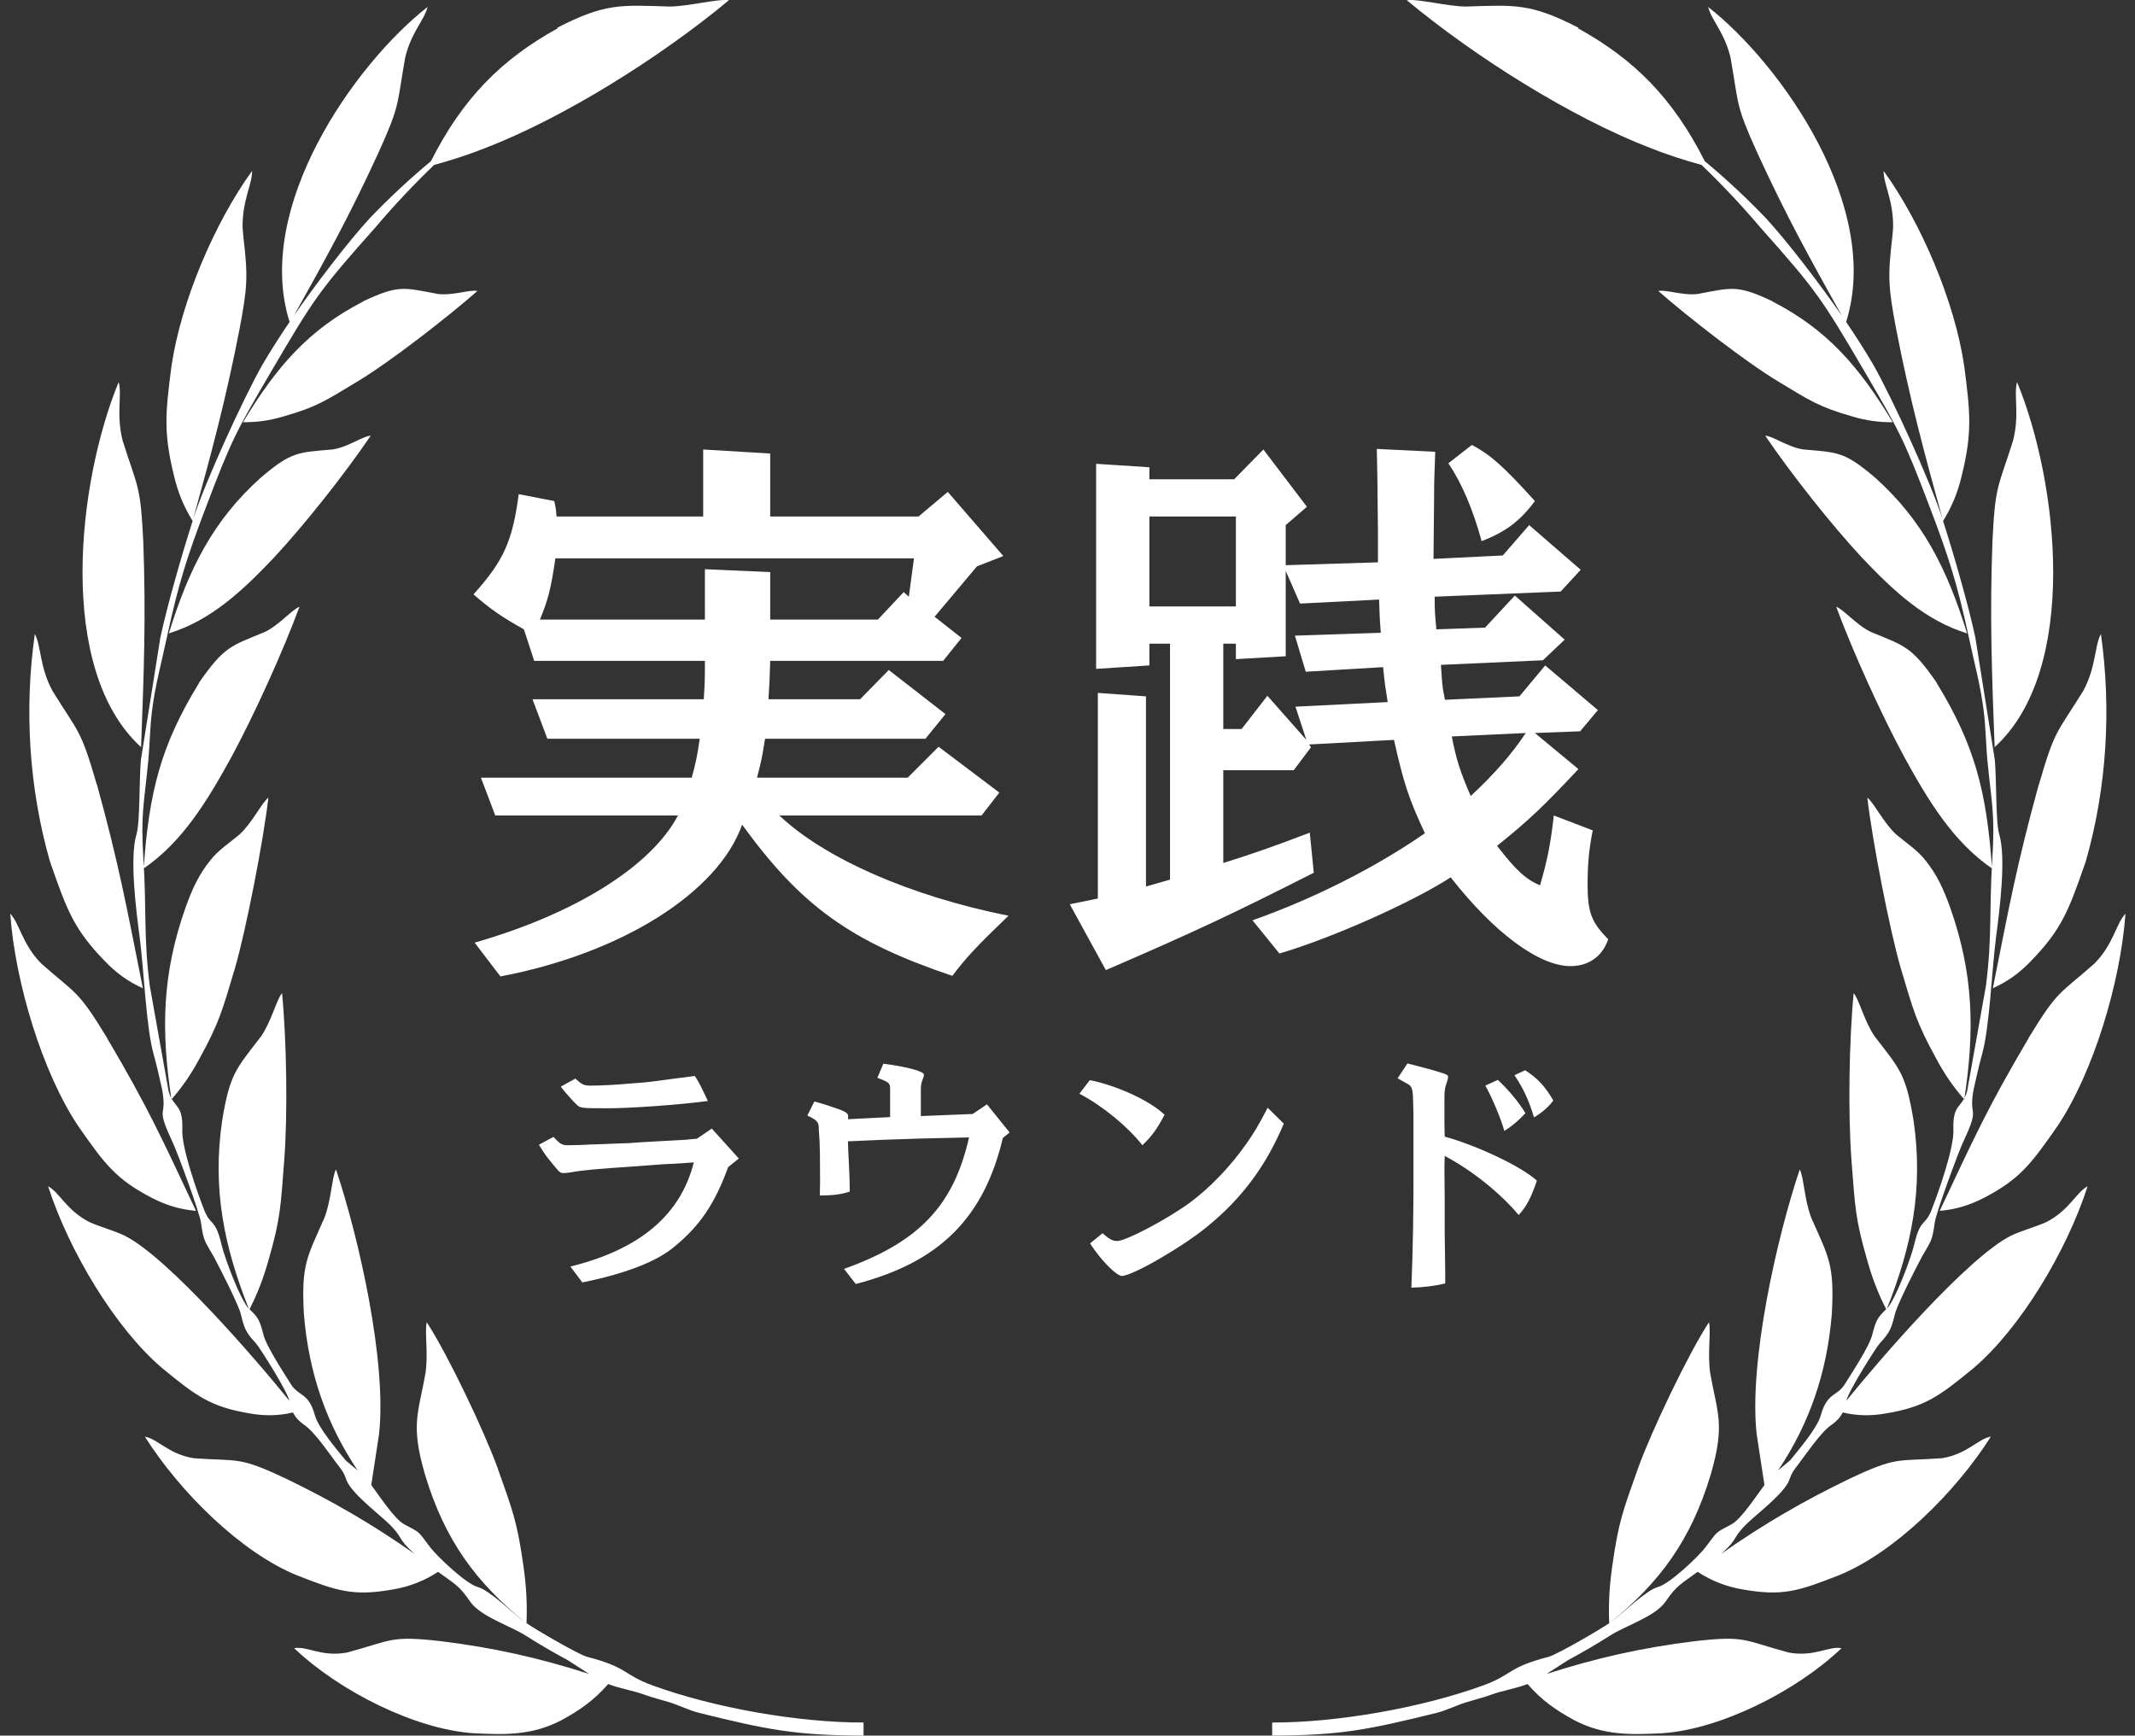 <svg width="123" height="100" viewBox="0 0 123 100" fill="none" xmlns="http://www.w3.org/2000/svg">
<rect x="0" y="0" width="123" height="100" fill="#333333" stroke="none"/>
<g clip-path="url(#clip0_11_555)">
<path d="M29.885 28.473L31.931 28.869C32.03 29.298 32.03 29.364 32.063 29.76H40.511V25.899L44.372 26.13V29.76H52.919L54.602 28.341L57.803 32.037L56.285 32.631L53.843 35.535L55.394 36.756L54.338 38.076H44.372C44.339 39.132 44.339 39.297 44.273 40.287H49.553L51.203 38.604L54.47 41.145L53.315 42.564H44.075C43.91 43.62 43.877 43.785 43.613 44.808H52.292L54.074 43.026L57.572 45.666L56.549 46.986H44.9C47.507 49.461 52.457 51.639 58.1 52.761C56.285 54.51 55.658 55.17 54.866 56.226C48.992 54.246 46.154 52.2 42.755 47.514C41.369 51.441 35.792 54.939 28.829 56.259L27.344 54.312C33.119 52.662 37.508 49.923 39.059 46.986H28.532L27.707 44.808H39.851C40.115 43.818 40.148 43.653 40.313 42.564H31.535L30.677 40.287H40.544C40.61 39.264 40.61 39.132 40.61 38.076H30.776L30.182 36.261C28.829 35.502 28.235 35.073 27.278 34.248C29.027 32.301 29.522 31.179 29.885 28.473ZM31.106 35.7H40.61V32.796L44.372 32.961V35.7H50.576L52.061 34.116L52.358 34.38L52.655 32.169H31.997C31.733 33.951 31.601 34.479 31.106 35.7ZM63.248 51.771V39.924L66.02 40.122V51.078L67.406 50.682V37.086H66.218V38.34L63.149 38.538V26.724L66.218 26.922V27.615H71.102L72.785 25.899L75.293 29.199L74.072 30.255V32.565L79.385 32.4V30.585L79.352 27.483L79.319 25.866L82.685 26.031C82.652 27.285 82.619 27.351 82.619 28.77L82.586 32.202L86.579 32.004L88.097 30.255L91.067 32.829L89.912 34.083L82.652 34.38C82.652 35.337 82.685 35.502 82.751 36.261L85.556 36.162L87.272 34.314L90.143 36.855L88.889 38.043L83.015 38.307C83.081 39.363 83.081 39.528 83.246 40.32L87.536 40.122L89.021 38.34L92.057 40.914L91.034 42.135L88.427 42.234L90.935 44.313C88.889 46.491 88.13 47.217 86.249 48.735C87.338 50.154 87.932 50.682 88.724 51.012C89.12 49.626 89.318 48.768 89.516 46.986L91.76 47.844C91.529 48.999 91.463 49.89 91.463 50.979C91.463 52.563 91.694 53.157 92.651 54.114C92.321 55.104 91.529 55.665 90.473 55.665C88.658 55.665 86.051 53.718 83.576 50.55C81.398 51.969 76.745 54.048 73.709 54.939L72.158 53.025C75.623 51.804 79.187 50.022 82.091 48.009C81.167 46.029 80.87 45.138 80.309 42.63L75.425 42.894L75.524 43.059L74.534 44.379H70.475V49.725C72.356 49.131 73.379 48.768 75.458 47.976L75.689 50.286C71.003 52.662 68.825 53.685 63.71 55.896L61.631 52.101L63.248 51.771ZM66.218 34.941H71.201V29.76H66.218V34.941ZM70.475 42.003H71.531L73.016 40.089L75.26 42.63L74.633 40.716L79.946 40.452C79.814 39.594 79.781 39.462 79.682 38.439L75.227 38.703L74.6 36.624L79.55 36.459C79.484 35.634 79.484 35.502 79.451 34.545L74.897 34.776L74.072 32.895V37.812L71.201 37.977V37.086H70.475V42.003ZM87.899 42.234L83.642 42.432C83.873 43.686 84.137 44.511 84.731 45.864C86.117 44.577 87.14 43.389 87.899 42.234ZM83.444 26.691L84.797 25.635C85.853 26.196 86.579 26.823 88.427 28.869C87.602 29.991 86.744 30.651 85.358 31.179C84.863 29.364 84.236 27.879 83.444 26.691Z" fill="white"/>
<path d="M33.551 73.89L32.861 72.975C36.866 71.985 39.206 70.005 39.971 66.975C39.671 66.99 39.611 67.005 39.566 67.005C39.116 67.035 38.666 67.065 38.231 67.08L36.611 67.2C34.436 67.35 33.656 67.41 32.891 67.545C32.711 67.575 32.576 67.59 32.456 67.59C32.276 67.59 32.231 67.545 31.826 67.05C31.481 66.63 31.376 66.495 31.046 65.955L31.886 65.505C32.276 65.925 32.381 65.985 32.726 65.985L33.476 65.97C33.656 65.955 34.046 65.94 34.601 65.925C35.336 65.895 36.026 65.865 36.206 65.865C36.761 65.82 37.331 65.79 37.886 65.76L39.506 65.67C39.596 65.655 39.821 65.64 40.151 65.61L41.006 65.025L42.566 66.75L41.951 67.245C41.186 69.345 40.331 70.62 38.846 71.835C37.841 72.69 35.996 73.395 33.551 73.89ZM32.306 62.61L33.146 62.145C33.521 62.49 33.641 62.55 34.031 62.55C34.586 62.55 35.486 62.505 36.311 62.43C37.346 62.355 37.436 62.34 38.861 62.145C39.551 62.055 39.551 62.055 40.031 61.995C40.316 62.445 40.331 62.49 40.781 63.435C39.266 63.645 36.386 63.855 35.051 63.855C33.476 63.855 33.431 63.855 33.206 63.63C33.026 63.465 32.516 62.895 32.306 62.61ZM46.511 64.275L46.916 63.465C47.336 63.57 47.966 63.78 48.386 63.93C48.791 64.095 48.866 64.155 48.866 64.365L48.851 64.485L51.281 64.365V63.135V62.76C51.281 62.4 51.221 62.355 50.546 62.1L50.891 61.29C52.226 61.455 53.231 61.725 53.231 61.92C53.231 61.98 53.201 62.085 53.156 62.19C53.081 62.37 53.051 62.55 53.051 62.79V64.305L56.036 64.185L56.861 63.63L58.166 65.25L57.776 65.565C56.681 70.185 54.116 72.735 49.301 73.98L48.626 73.11C52.946 71.565 54.941 69.465 55.826 65.535C53.006 65.595 52.631 65.61 51.821 65.64C51.116 65.655 50.576 65.685 48.851 65.76C48.866 66.225 48.866 66.33 48.911 67.155C48.941 67.89 48.956 68.07 48.956 68.655C48.461 68.82 47.996 68.88 47.231 68.88L47.246 68.04C47.246 66.57 47.231 66.06 47.216 65.745C47.186 65.37 47.171 65.115 47.171 65.085C47.186 64.65 47.081 64.545 46.511 64.275ZM62.186 63.015L62.786 62.235C64.331 62.535 66.281 63.435 67.091 64.23C66.641 65.085 66.356 65.46 65.816 65.985C64.976 64.92 63.551 63.735 62.186 63.015ZM62.801 71.64L63.521 71.055C63.881 71.385 64.106 71.505 64.361 71.505C64.856 71.505 67.196 70.275 68.501 69.33C69.686 68.46 70.856 67.245 71.786 65.925C72.221 65.31 72.521 64.815 73.031 63.825L73.961 64.74C72.956 67.14 71.576 69.015 69.581 70.65C68.171 71.82 65.246 73.515 64.631 73.515C64.316 73.515 63.386 72.57 62.801 71.64ZM85.571 62.55L86.291 62.22C86.846 62.73 87.491 63.48 87.881 64.14C87.491 64.56 87.086 64.905 86.666 65.16C86.486 64.485 85.916 63.135 85.571 62.55ZM87.251 61.95L87.866 61.665C88.571 62.115 89.021 62.595 89.486 63.405C89.276 63.72 88.841 64.11 88.376 64.38C88.061 63.345 87.761 62.715 87.251 61.95ZM80.516 62.13L81.086 61.275C81.281 61.32 81.401 61.35 81.506 61.38C82.106 61.53 82.661 61.68 83.201 61.86C83.366 61.92 83.426 61.965 83.426 62.04C83.426 62.13 83.396 62.235 83.351 62.37C83.246 62.64 83.216 62.85 83.216 63.24V63.66V64.71L83.231 65.49C85.106 66 87.686 67.23 88.541 68.025C88.226 68.985 87.911 69.57 87.491 70.005C86.441 68.745 84.791 67.425 83.231 66.6C83.216 67.035 83.216 67.275 83.216 67.395L83.231 69.045V71.04L83.261 73.245V73.95C82.631 74.1 81.986 74.175 81.311 74.19C81.401 71.895 81.446 69.765 81.431 66.285V64.185L81.401 63.12C81.371 62.745 81.326 62.61 81.161 62.49C80.936 62.355 80.696 62.235 80.516 62.13Z" fill="white"/>
<path fill-rule="evenodd" clip-rule="evenodd" d="M32.103 1.599C34.856 0.183 35.735 0.286 38.568 0.377C39.63 0.377 41.332 -0.08 41.995 0.012C38.042 3.301 32.503 6.773 27.98 8.521C26.997 8.909 26.015 9.229 25.01 9.503C23.834 10.634 22.703 11.833 21.629 13.101C18.385 16.745 18.1 17.179 15.575 21.485C13.611 24.843 13.337 25.346 11.875 29.195C10.778 32.073 10.276 33.638 9.602 36.779C9.305 38.173 8.928 39.543 8.756 40.971C8.642 41.896 8.631 42.821 8.551 43.746C8.3 46.362 8.094 46.842 8.265 49.56C8.448 52.37 8.265 54.015 8.631 56.813L9.716 62.89C10.013 63.872 10.55 63.575 10.504 65.072C10.447 66.111 11.372 68.727 11.783 69.766C12.16 70.668 12.4 70.2 12.754 71.673C12.937 72.484 13.839 74.872 14.33 75.397C12.925 71.845 12.217 68.544 12.8 64.558C13.245 61.839 13.611 61.576 15.039 59.715C15.644 58.835 15.93 57.59 16.249 57.225C16.512 59.909 16.581 64.181 16.375 66.853C16.169 69.492 16.169 70.2 15.461 72.633C15.176 73.65 14.844 74.517 14.376 75.431C14.902 75.945 14.959 76.071 15.176 76.893C15.335 77.567 16.375 79.132 16.763 79.76C17.22 80.48 17.768 80.206 18.145 81.553C18.351 82.296 19.436 83.552 19.916 84.146L20.601 84.717C18.819 82.056 17.78 79.121 17.506 75.683C17.357 72.861 17.677 72.462 18.682 70.189C19.093 69.149 19.116 67.824 19.356 67.379C20.67 71.296 22.303 78.481 21.835 82.65L21.389 85.563C21.835 86.157 22.726 87.527 23.285 87.824C24.302 88.361 24.05 88.201 24.793 89.161C25.216 89.709 26.86 91.262 27.511 91.434C28.22 91.628 29.522 92.93 30.218 93.444C27.454 91.182 25.627 88.784 24.473 84.923C23.651 82.067 24.096 81.451 24.507 79.155C24.69 78.013 24.45 76.711 24.587 76.185C25.821 78.081 27.911 82.49 28.654 84.546C29.544 87.059 29.796 87.664 30.161 90.269C30.321 91.376 30.378 92.393 30.333 93.524C30.79 93.844 33.314 95.329 33.839 95.466C36.215 96.082 35.872 96.482 37.597 97.11C41.138 98.401 46.015 99.258 49.75 99.246V100C45.809 99.989 44.188 99.657 40.304 98.698C39.699 98.549 39.128 98.252 38.534 98.07C38.077 97.933 37.62 97.819 37.175 97.659C36.466 97.396 35.747 97.305 35.038 97.03C34.205 97.99 33.348 98.572 32.309 99.132C30.63 100 29.076 99.954 27.26 99.863C23.936 99.635 19.573 97.464 16.946 94.963C17.7 94.826 18.511 95.488 19.996 95.214C22.588 94.517 22.451 94.221 25.421 94.563C28.459 94.94 31.007 95.511 33.942 96.448L32.697 95.648C31.863 95.203 31.052 94.723 30.253 94.221C29.396 93.672 27.66 93.135 27.077 92.267C26.438 91.331 26.186 91.262 25.238 90.566C24.427 91.091 23.605 91.411 22.691 91.571C20.35 91.993 19.425 91.673 17.095 90.76C13.896 89.458 10.378 85.985 8.345 82.776C9.088 82.901 9.716 83.792 11.178 84.021C13.782 84.203 13.736 83.906 16.455 85.186C19.082 86.454 21.446 87.813 23.891 89.537C22.817 88.59 23.297 88.624 22.291 87.687C21.663 87.105 20.281 86.042 19.973 85.311C19.836 84.969 19.836 84.9 19.607 84.592C19.059 83.895 18.168 82.524 17.517 82.09C17.254 81.908 17.037 81.691 16.878 81.382C16.067 81.576 15.278 81.588 14.467 81.451C12.149 81.074 11.326 80.457 9.339 78.824C6.655 76.539 3.982 72.108 2.771 68.35C3.434 68.704 3.834 69.743 5.158 70.417C5.832 70.714 6.495 70.874 7.18 71.194C9.704 72.462 14.81 78.401 16.672 80.708C16.546 80.149 15.004 77.704 14.753 77.407C14.125 76.733 14.079 76.539 13.839 75.591C13.565 74.826 12.72 73.17 12.32 72.416C11.818 71.513 11.738 71.594 11.578 70.44C11.498 69.857 10.196 66.317 9.921 65.757C8.916 63.609 9.67 64.478 9.328 62.719C9.179 62.045 9.031 61.394 8.848 60.731C8.414 59.166 8.3 55.968 8.048 54.015C7.865 52.61 7.443 49.446 7.865 48.064C8.071 47.39 8.014 44.912 8.117 43.781L9.236 36.745C9.636 34.872 10.493 31.902 11.098 30.017C10.595 29.206 10.253 28.384 10.024 27.413C9.407 24.9 9.533 23.781 9.876 21.119C10.424 17.35 12.389 12.793 14.525 9.846C14.525 10.657 13.954 11.536 13.976 13.113C13.976 13.17 14.022 13.638 14.022 13.649C14.296 15.968 14.25 16.562 13.805 18.938C13.017 22.993 12.206 26.008 11.132 29.892C11.852 27.687 13.999 23.004 15.096 21.051C15.598 20.194 16.124 19.372 16.683 18.549C14.604 11.948 20.43 3.689 24.633 0.4C24.45 1.165 23.697 1.839 23.342 3.324C22.851 6.099 23.068 6.008 21.8 8.807C20.133 12.439 18.831 14.78 16.935 18.184C18.134 16.448 20.053 13.924 21.321 12.553C22.44 11.388 23.605 10.303 24.827 9.286C26.655 5.665 28.893 3.415 32.126 1.633L32.103 1.599ZM20.921 17.373C17.814 18.972 15.952 21.085 13.999 24.329C14.81 24.329 15.518 24.238 16.318 23.998C18.248 23.45 18.785 23.073 20.601 21.976C22.474 20.857 25.912 18.173 27.5 16.768C27.1 16.665 26.107 17.042 25.238 16.939C23.262 16.573 22.977 16.391 20.921 17.362V17.373ZM15.004 27.539C12.286 29.983 10.881 32.758 9.727 36.493C12.137 35.751 13.942 34.072 15.792 32.119C17.563 30.211 19.836 27.345 21.355 25.106C20.944 25.106 20.064 25.757 19.173 25.894C17.163 26.077 16.809 25.997 15.004 27.539ZM8.254 31.194C8.094 27.904 7.934 28.133 7.066 25.391C6.678 23.849 7.043 22.799 6.838 22.01C4.462 27.767 3.228 38.584 8.128 43.05C8.288 38.778 8.414 35.545 8.254 31.194ZM11.475 39.338C9.259 42.947 8.585 45.643 8.277 50.04C10.504 48.51 11.932 46.168 13.325 43.632C14.639 41.199 16.261 37.636 17.254 34.963C16.855 35.089 16.101 36.002 15.256 36.414C13.291 37.225 12.925 37.236 11.463 39.338H11.475ZM5.581 45.22C4.644 41.976 4.542 42.262 3.023 39.806C2.269 38.401 2.383 37.236 2.006 36.528C1.389 40.868 1.675 45.414 2.863 49.583C2.863 49.583 2.931 49.8 2.943 49.823C3.856 52.439 4.268 53.547 6.015 55.351C6.689 56.059 7.386 56.562 8.231 56.939C7.294 52.256 6.86 49.834 5.593 45.231L5.581 45.22ZM10.698 52.267C9.339 56.105 9.27 59.338 9.876 63.347C10.504 62.627 11.018 61.885 11.486 61.005C12.651 58.892 12.811 58.207 13.542 55.763C14.171 53.604 15.187 48.384 15.461 45.962C15.096 46.225 14.536 47.402 13.805 48.075C13.268 48.532 12.56 48.989 12.114 49.572C11.452 50.394 11.075 51.217 10.698 52.267ZM6.164 59.794C4.473 57.019 4.427 57.327 2.372 55.511C1.264 54.38 1.149 53.238 0.59 52.644C0.875 56.608 2.44 61.805 4.519 64.9C6.027 67.059 6.666 67.938 8.756 69.023C9.602 69.458 10.378 69.686 11.292 69.766C9.339 65.62 8.528 63.804 6.164 59.806V59.794Z" fill="white"/>
<path fill-rule="evenodd" clip-rule="evenodd" d="M90.938 1.599C88.185 0.183 87.306 0.286 84.473 0.377C83.411 0.377 81.709 -0.08 81.046 0.011C84.999 3.301 90.538 6.773 95.061 8.521C96.044 8.909 97.026 9.229 98.031 9.503C99.208 10.634 100.338 11.833 101.412 13.101C104.656 16.745 104.941 17.179 107.466 21.485C109.43 24.843 109.704 25.346 111.166 29.195C112.263 32.073 112.766 33.638 113.439 36.779C113.736 38.172 114.113 39.543 114.285 40.971C114.399 41.896 114.41 42.821 114.49 43.746C114.742 46.362 114.947 46.842 114.776 49.56C114.593 52.37 114.776 54.015 114.41 56.813L113.325 62.89C113.028 63.872 112.491 63.575 112.537 65.071C112.594 66.111 111.669 68.726 111.258 69.766C110.881 70.668 110.641 70.2 110.287 71.673C110.104 72.484 109.202 74.871 108.711 75.397C110.116 71.845 110.824 68.544 110.241 64.557C109.796 61.839 109.43 61.576 108.003 59.714C107.397 58.835 107.112 57.59 106.792 57.224C106.529 59.909 106.461 64.18 106.666 66.853C106.872 69.492 106.872 70.2 107.58 72.633C107.865 73.649 108.197 74.517 108.665 75.431C108.14 75.945 108.082 76.071 107.865 76.893C107.706 77.567 106.666 79.132 106.278 79.76C105.821 80.48 105.273 80.206 104.896 81.553C104.69 82.296 103.605 83.552 103.125 84.146L102.44 84.717C104.222 82.056 105.261 79.121 105.535 75.683C105.684 72.861 105.364 72.461 104.359 70.189C103.948 69.149 103.925 67.824 103.685 67.379C102.371 71.296 100.738 78.481 101.206 82.65L101.652 85.562C101.206 86.156 100.316 87.527 99.756 87.824C98.739 88.361 98.991 88.201 98.248 89.16C97.826 89.709 96.181 91.262 95.53 91.433C94.822 91.628 93.519 92.93 92.823 93.444C95.587 91.182 97.414 88.784 98.568 84.923C99.39 82.067 98.945 81.451 98.534 79.155C98.351 78.013 98.591 76.71 98.454 76.185C97.22 78.081 95.13 82.49 94.388 84.546C93.497 87.059 93.245 87.664 92.88 90.268C92.72 91.376 92.663 92.393 92.708 93.524C92.251 93.844 89.727 95.328 89.202 95.465C86.826 96.082 87.169 96.482 85.444 97.11C81.903 98.401 77.026 99.258 73.291 99.246V100C77.232 99.989 78.853 99.657 82.737 98.698C83.342 98.549 83.913 98.252 84.507 98.07C84.964 97.933 85.421 97.818 85.867 97.659C86.575 97.396 87.294 97.304 88.002 97.03C88.836 97.99 89.693 98.572 90.732 99.132C92.412 100 93.965 99.954 95.781 99.863C99.105 99.635 103.468 97.464 106.095 94.963C105.341 94.826 104.53 95.488 103.045 95.214C100.453 94.517 100.59 94.22 97.62 94.563C94.582 94.94 92.034 95.511 89.099 96.448L90.344 95.648C91.178 95.203 91.989 94.723 92.788 94.22C93.645 93.672 95.381 93.135 95.964 92.267C96.603 91.331 96.855 91.262 97.803 90.565C98.614 91.091 99.436 91.411 100.35 91.57C102.691 91.993 103.616 91.673 105.947 90.76C109.145 89.457 112.663 85.985 114.696 82.775C113.953 82.901 113.325 83.792 111.863 84.02C109.259 84.203 109.305 83.906 106.586 85.186C103.959 86.453 101.595 87.813 99.15 89.537C100.224 88.589 99.744 88.624 100.75 87.687C101.378 87.105 102.76 86.042 103.068 85.311C103.205 84.969 103.205 84.9 103.434 84.592C103.982 83.895 104.873 82.524 105.524 82.09C105.787 81.907 106.004 81.691 106.164 81.382C106.975 81.576 107.763 81.588 108.574 81.451C110.892 81.074 111.715 80.457 113.702 78.823C116.386 76.539 119.059 72.107 120.27 68.35C119.607 68.704 119.208 69.743 117.883 70.417C117.209 70.714 116.546 70.874 115.861 71.194C113.337 72.461 108.231 78.401 106.369 80.708C106.495 80.148 108.037 77.704 108.288 77.407C108.916 76.733 108.962 76.539 109.202 75.591C109.476 74.826 110.321 73.17 110.721 72.416C111.224 71.513 111.304 71.593 111.463 70.44C111.543 69.857 112.845 66.316 113.12 65.757C114.125 63.609 113.371 64.477 113.714 62.718C113.862 62.044 114.011 61.394 114.193 60.731C114.627 59.166 114.742 55.968 114.993 54.015C115.176 52.61 115.598 49.446 115.176 48.064C114.97 47.39 115.027 44.911 114.924 43.781L113.805 36.745C113.405 34.871 112.549 31.902 111.943 30.017C112.446 29.206 112.788 28.384 113.017 27.413C113.634 24.9 113.508 23.781 113.165 21.119C112.617 17.35 110.652 12.793 108.517 9.846C108.517 10.657 109.088 11.536 109.065 13.113C109.065 13.17 109.019 13.638 109.019 13.649C108.745 15.968 108.791 16.562 109.236 18.938C110.024 22.993 110.835 26.008 111.909 29.892C111.189 27.687 109.042 23.004 107.945 21.051C107.443 20.194 106.917 19.372 106.358 18.549C108.437 11.947 102.611 3.689 98.408 0.4C98.591 1.165 99.345 1.839 99.699 3.324C100.19 6.099 99.973 6.008 101.241 8.806C102.908 12.439 104.21 14.78 106.106 18.184C104.907 16.448 102.988 13.924 101.72 12.553C100.601 11.388 99.436 10.303 98.214 9.286C96.386 5.665 94.148 3.415 90.915 1.633L90.938 1.599ZM102.12 17.373C105.227 18.972 107.089 21.085 109.042 24.329C108.231 24.329 107.523 24.238 106.723 23.998C104.793 23.449 104.256 23.073 102.44 21.976C100.567 20.857 97.129 18.172 95.541 16.768C95.941 16.665 96.935 17.042 97.803 16.939C99.779 16.573 100.064 16.391 102.12 17.361V17.373ZM108.048 27.538C110.767 29.983 112.172 32.758 113.325 36.493C110.915 35.751 109.11 34.072 107.26 32.119C105.49 30.211 103.217 27.344 101.698 25.106C102.109 25.106 102.988 25.757 103.879 25.894C105.889 26.076 106.244 25.997 108.048 27.538ZM114.787 31.194C114.947 27.904 115.107 28.133 115.975 25.391C116.363 23.849 115.998 22.798 116.204 22.01C118.579 27.767 119.813 38.584 114.913 43.05C114.753 38.778 114.627 35.545 114.787 31.194ZM111.566 39.337C113.782 42.947 114.456 45.642 114.764 50.04C112.537 48.509 111.109 46.168 109.716 43.632C108.402 41.199 106.78 37.636 105.787 34.963C106.186 35.089 106.94 36.002 107.786 36.413C109.75 37.224 110.116 37.236 111.578 39.337H111.566ZM117.46 45.22C118.397 41.976 118.499 42.262 120.019 39.806C120.772 38.401 120.658 37.236 121.035 36.528C121.652 40.868 121.366 45.414 120.178 49.583C120.178 49.583 120.11 49.8 120.098 49.823C119.185 52.439 118.774 53.547 117.026 55.351C116.352 56.059 115.655 56.562 114.81 56.939C115.747 52.256 116.181 49.834 117.449 45.231L117.46 45.22ZM112.343 52.267C113.702 56.105 113.771 59.337 113.165 63.347C112.537 62.627 112.023 61.885 111.555 61.005C110.39 58.892 110.23 58.207 109.499 55.762C108.871 53.604 107.854 48.384 107.58 45.962C107.945 46.225 108.505 47.401 109.236 48.075C109.773 48.532 110.481 48.989 110.927 49.572C111.589 50.394 111.966 51.216 112.343 52.267ZM116.877 59.794C118.568 57.019 118.614 57.327 120.67 55.511C121.778 54.38 121.892 53.238 122.451 52.644C122.166 56.608 120.601 61.805 118.522 64.9C117.015 67.059 116.375 67.938 114.285 69.023C113.439 69.457 112.663 69.686 111.749 69.766C113.702 65.62 114.513 63.803 116.877 59.806V59.794Z" fill="white"/>
</g>
<defs>
<clipPath id="clip0_11_555">
<rect width="121.862" height="100" fill="white" transform="translate(0.59)"/>
</clipPath>
</defs>
</svg>
